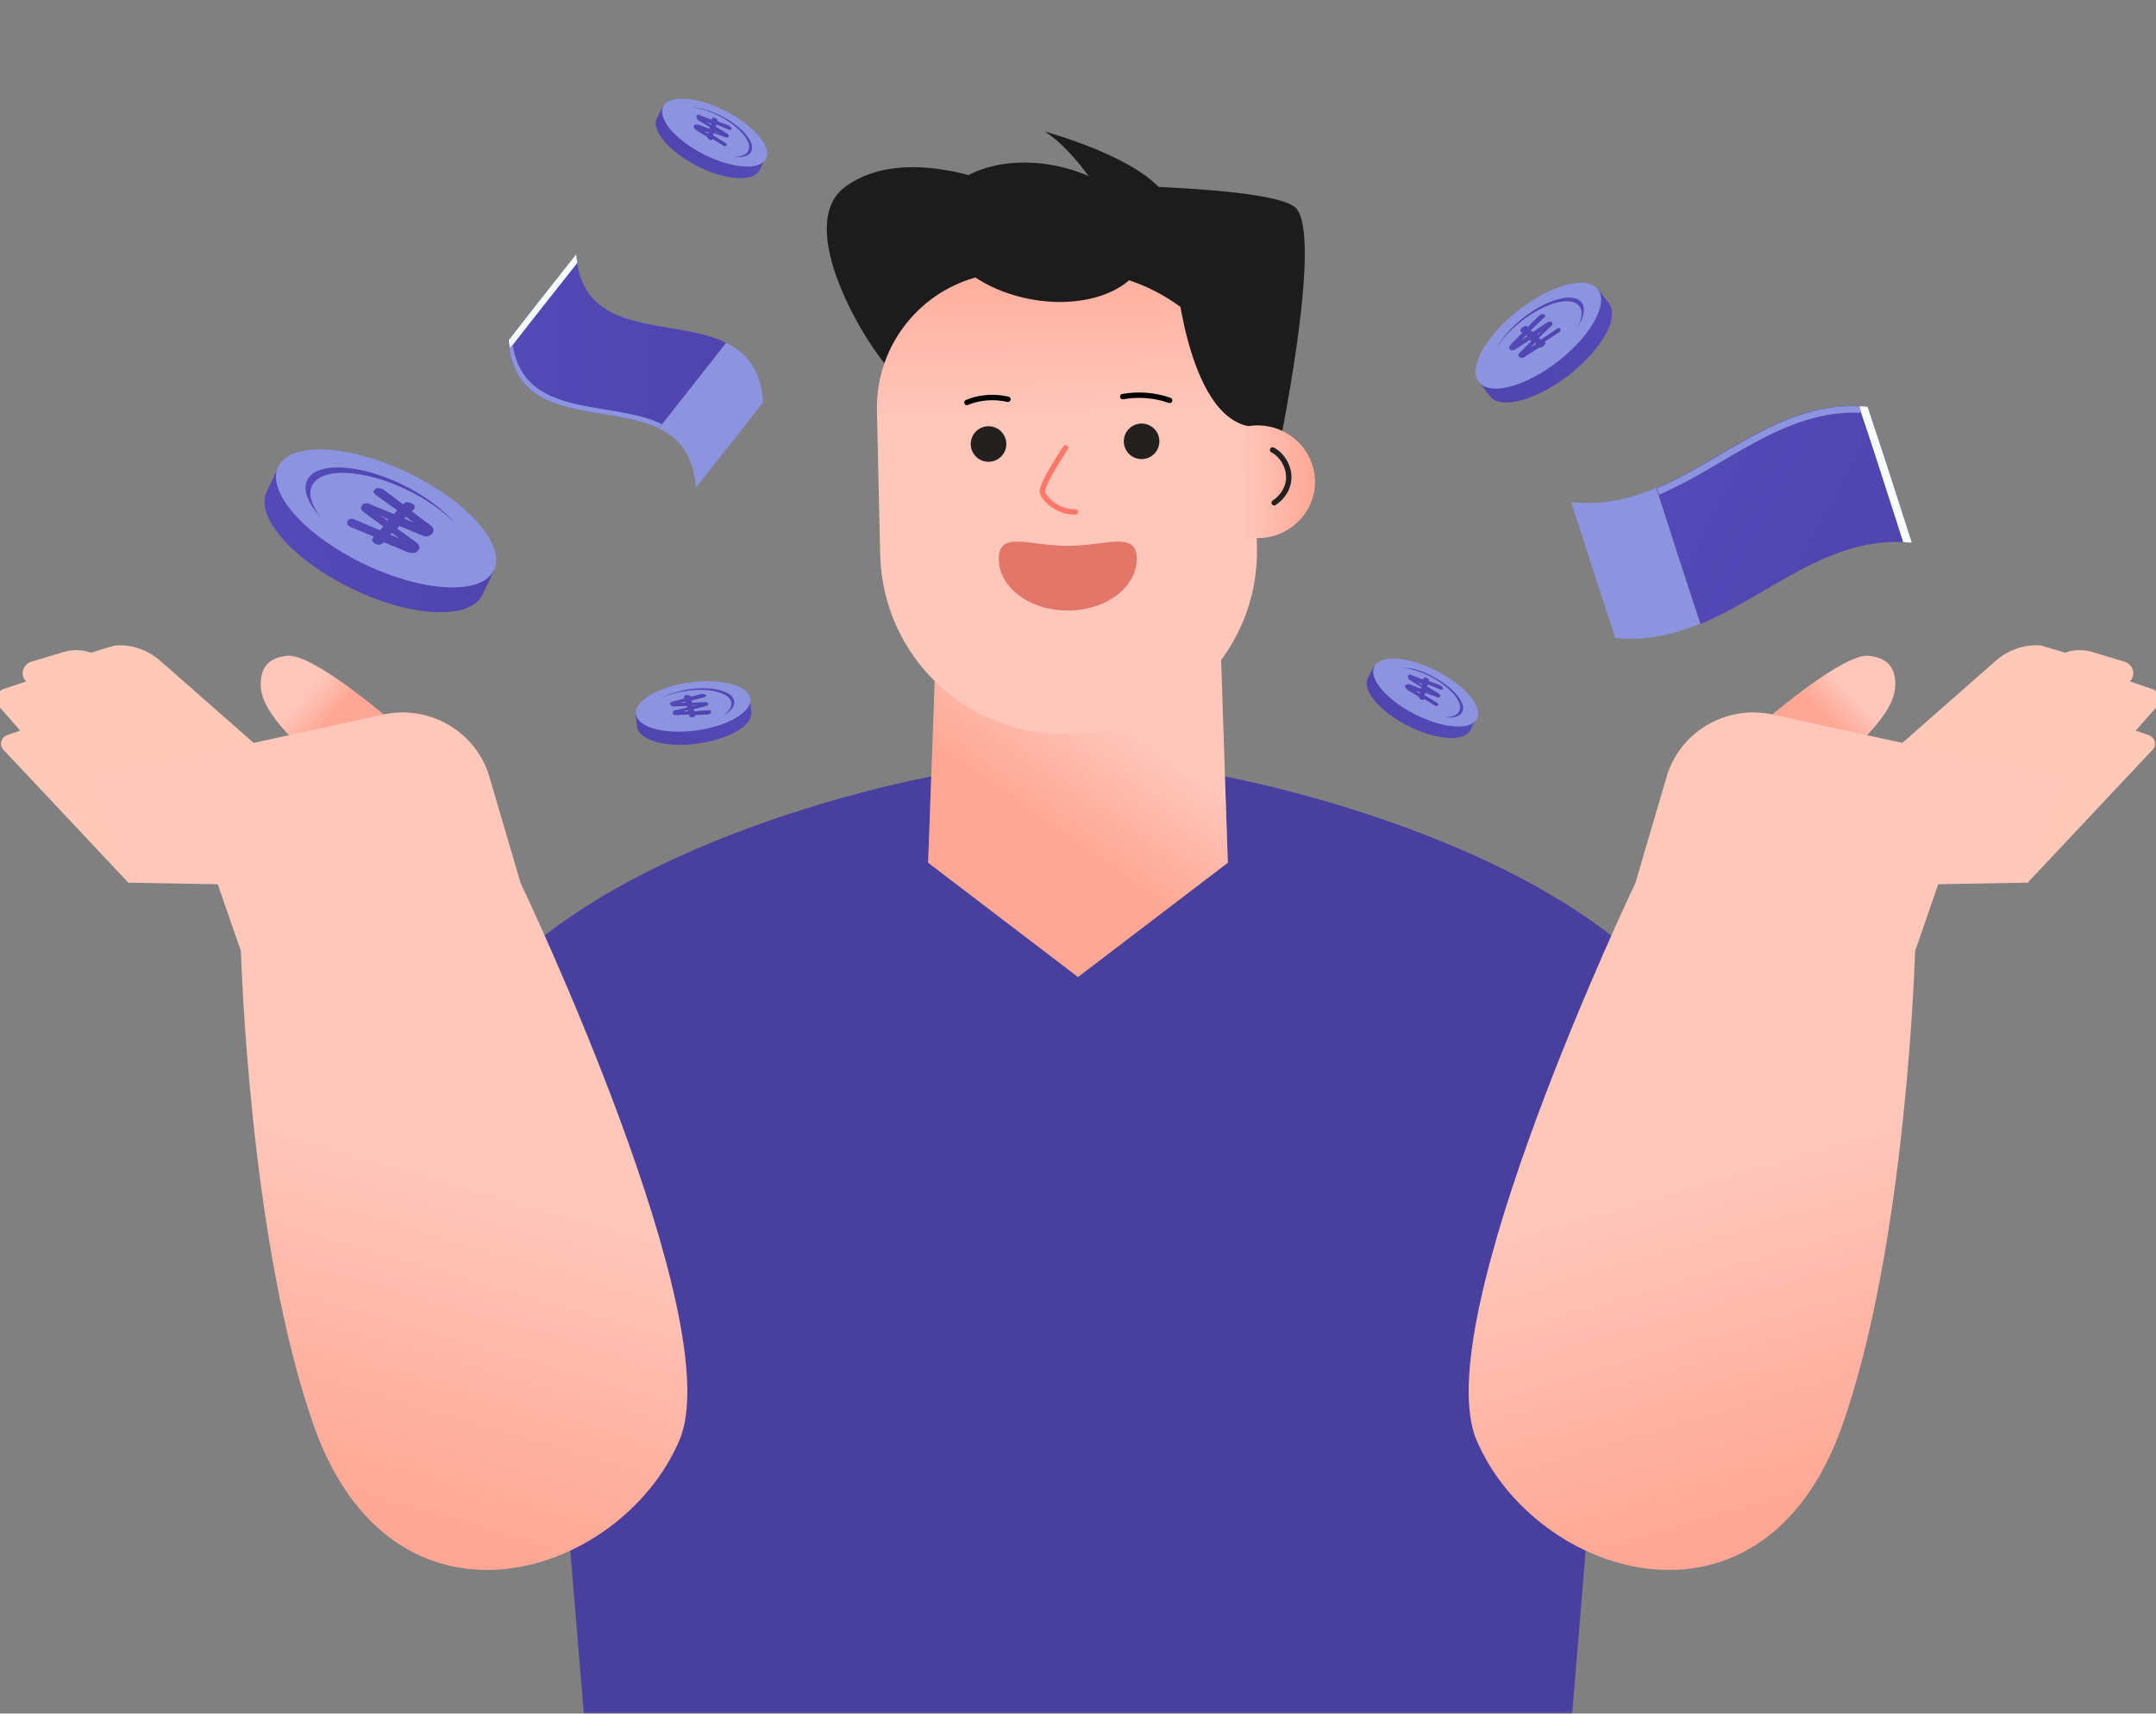 <svg width="400" height="318" viewBox="0 0 400 318" fill="none" xmlns="http://www.w3.org/2000/svg">
<rect x="0" y="0" width="400" height="318" fill="#808080" stroke="none"/>
<g clip-path="url(#clip0_201_502)">
<mask id="mask0_201_502" style="mask-type:luminance" maskUnits="userSpaceOnUse" x="-100" y="0" width="600" height="318">
<path d="M500 0H-100V318H500V0Z" fill="white"/>
</mask>
<g mask="url(#mask0_201_502)">
<path d="M315.599 192C295.099 156.3 227.199 144.1 227.199 144.1L227.799 160.1L199.999 181.3L172.199 160.1L172.799 144.1C172.799 144.1 104.799 156.3 84.399 192L100.399 222.5L109.699 334.7H199.999H290.299L299.599 222.5L315.599 192Z" fill="#483F9F"/>
<path d="M226.499 120.7L227.799 160.1L199.999 181.3L172.199 160.1L173.799 115.6L226.499 120.7Z" fill="url(#paint0_linear_201_502)"/>
<path d="M206 39C205.9 38.6 200 28.2 193.8 24.4C193.8 24.4 214.2 29.9 217 37.8C219.7 45.8 206 39 206 39Z" fill="#1C1C1C"/>
<path d="M166.299 69.6C163.099 68 146.199 42.3 156.899 34.6C167.599 26.8 184.899 34.2 184.899 34.2C184.899 34.2 234.799 33.6 240.299 38.5C245.799 43.4 236.799 85.5 236.799 85.5L166.299 69.6Z" fill="#1C1C1C"/>
<path d="M200.099 136.2H198.099C179.299 136.6 163.799 121.8 163.299 103L162.699 76.2C162.399 62.4 173.299 50.9 187.099 50.6L197.999 50.3C216.799 49.9 232.299 64.7 232.799 83.5L233.199 101.4C233.699 120.2 218.799 135.8 200.099 136.2Z" fill="url(#paint1_linear_201_502)"/>
<path d="M211.799 85.2C213.622 85.2 215.099 83.723 215.099 81.9C215.099 80.078 213.622 78.6 211.799 78.6C209.976 78.6 208.499 80.078 208.499 81.9C208.499 83.723 209.976 85.2 211.799 85.2Z" fill="#232020"/>
<path d="M183.4 85.7C185.222 85.7 186.7 84.223 186.7 82.4C186.7 80.578 185.222 79.1 183.4 79.1C181.577 79.1 180.1 80.578 180.1 82.4C180.1 84.223 181.577 85.7 183.4 85.7Z" fill="#232020"/>
<path d="M197.699 83.1C197.699 83.1 192.999 90.1 193.399 91.4C193.799 92.7 196.399 95.1 199.499 95" stroke="#FF7769" stroke-miterlimit="10" stroke-linecap="round"/>
<path d="M179.399 74.7C179.399 74.7 182.599 73.1 186.999 74.1" stroke="black" stroke-miterlimit="10" stroke-linecap="round"/>
<path d="M217 74.3C214.2 73.3 211.2 73.1 208.3 73.6" stroke="black" stroke-miterlimit="10" stroke-linecap="round"/>
<path d="M218.199 51.2C218.199 51.2 220.799 81.5 234.699 79.1L234.799 50.1L218.199 51.2Z" fill="#1C1C1C"/>
<path d="M212.572 46.911C213.922 40.084 206.409 32.847 195.79 30.746C185.171 28.645 175.467 32.475 174.117 39.302C172.766 46.129 180.279 53.366 190.898 55.467C201.518 57.568 211.221 53.737 212.572 46.911Z" fill="#1C1C1C"/>
<path d="M222.899 90.6C223.599 96.3 228.799 100.4 234.599 99.8C240.399 99.1 244.599 93.9 243.899 88.2C243.199 82.5 237.999 78.4 232.199 79C226.399 79.7 222.299 84.9 222.899 90.6Z" fill="url(#paint2_linear_201_502)"/>
<path d="M236.099 83.499C237.799 84.4 238.999 86.299 239.099 88.299C239.199 90.299 238.099 92.2 236.399 93.299" stroke="#232020" stroke-miterlimit="10" stroke-linecap="round" stroke-linejoin="round"/>
<path d="M210.9 103.7C210.9 109 205.2 113.3 198.1 113.3C191 113.3 185.3 109 185.3 103.7C185.3 98.4 191 101.3 198.1 101.3C205.2 101.3 210.9 98.4 210.9 103.7Z" fill="#E27669"/>
<path d="M88.401 104.201C86.001 100.201 80.501 95.601 73.501 92.301C66.501 88.901 59.601 87.501 54.901 88.101L51.701 86.601L49.501 91.201C47.201 95.901 54.401 104.001 65.401 109.301C76.401 114.601 87.201 115.101 89.501 110.401L91.701 105.801L88.401 104.201Z" fill="url(#paint3_linear_201_502)"/>
<path d="M91.648 105.805C93.894 101.124 86.752 93.031 75.698 87.729C64.644 82.426 53.863 81.921 51.617 86.602C49.372 91.283 56.513 99.376 67.567 104.679C78.621 109.981 89.403 110.486 91.648 105.805Z" fill="#8C94E0"/>
<path d="M84.5 97.201C82.4 95.001 79.3 92.701 75.5 90.901C67.4 87.001 59.6 86.701 57.9 90.101C57.1 91.701 57.8 93.801 59.6 96.101C57.2 93.501 56.1 91.001 57 89.101C58.6 85.701 66.5 86.001 74.6 89.901C78.9 92.001 82.4 94.701 84.5 97.201Z" fill="url(#paint4_linear_201_502)"/>
<path d="M71.1 100.701C70.9 100.901 70.6 101.101 70.4 101.101C70.1 101.101 69.9 101.001 69.6 100.901C69.4 100.801 69.2 100.601 69.1 100.401C69 100.201 69 100.001 69.3 99.701L69.4 99.601L65.5 98.001C65.3 97.901 65.2 97.901 65 97.801C64.9 97.701 64.7 97.601 64.6 97.501C64.5 97.401 64.4 97.301 64.4 97.201C64.4 97.101 64.4 96.901 64.4 96.801C64.5 96.501 64.7 96.401 65 96.301C65.3 96.201 65.6 96.301 66 96.501L70.5 98.401L71.1 97.701L67.3 94.901C67.2 94.801 67.1 94.601 67 94.401C66.9 94.201 67 94.001 67.2 93.701C67.4 93.501 67.6 93.401 67.9 93.401C68.2 93.401 68.4 93.401 68.5 93.501L73.1 95.401L73.7 94.701L69.9 92.001C69.5 91.701 69.3 91.501 69.3 91.301C69.3 91.101 69.4 90.901 69.7 90.701C69.8 90.601 70 90.601 70.2 90.601C70.4 90.601 70.5 90.601 70.7 90.701C70.9 90.701 71 90.801 71.2 90.901C71.3 91.001 71.5 91.101 71.6 91.201L74.8 93.601L74.9 93.501C75.1 93.301 75.4 93.101 75.6 93.201C75.9 93.201 76.1 93.301 76.4 93.401C76.6 93.501 76.8 93.701 76.9 93.901C77 94.101 77 94.301 76.7 94.601L76.4 94.901L79.9 97.501C80 97.601 80.1 97.701 80.2 97.801C80.3 97.901 80.4 98.001 80.4 98.201C80.4 98.301 80.5 98.401 80.4 98.601C80.4 98.701 80.3 98.901 80.2 99.001C80 99.301 79.7 99.401 79.4 99.501C79.1 99.601 78.7 99.501 78.4 99.401L74.1 97.601L73.7 98.101L77.3 100.701C77.6 100.901 77.7 101.201 77.8 101.401C77.9 101.701 77.8 101.901 77.5 102.201C77.4 102.401 77.2 102.501 77.1 102.501C77 102.601 76.8 102.601 76.7 102.601C76.5 102.601 76.4 102.601 76.2 102.601C76 102.601 75.9 102.501 75.7 102.501L71.4 100.701H71.1ZM74.2 100.001L72.7 98.901L72.4 99.201L74.2 100.001ZM71.9 96.601L72.1 96.401L70.6 95.701L71.9 96.601ZM76.8 97.001L75.3 95.901L75 96.201L76.8 97.001Z" fill="url(#paint5_linear_201_502)"/>
<path d="M276.2 69.5C277.2 66.7 279.9 63.2 283.8 60.2C287.7 57.2 291.7 55.4 294.7 55.1L296.5 53.7L298.5 56.3C300.5 58.9 297.2 64.8 291.1 69.6C285 74.3 278.4 76.1 276.4 73.5L274.4 70.9L276.2 69.5Z" fill="url(#paint6_linear_201_502)"/>
<path d="M289.104 67.028C295.201 62.273 298.492 56.3 296.454 53.687C294.416 51.074 287.821 52.81 281.724 57.565C275.627 62.321 272.336 68.294 274.374 70.907C276.412 73.52 283.007 71.784 289.104 67.028Z" fill="#8C94E0"/>
<path d="M277.601 64.7C278.601 63 280.201 61.2 282.301 59.6C286.701 56.1 291.501 54.9 293.001 56.8C293.701 57.7 293.501 59.1 292.701 60.7C293.901 58.8 294.201 57.1 293.401 56.1C291.901 54.2 287.101 55.5 282.701 58.9C280.401 60.7 278.601 62.8 277.601 64.7Z" fill="url(#paint7_linear_201_502)"/>
<path d="M285.701 64.4L283.101 66.1C283.001 66.2 282.901 66.2 282.801 66.3C282.701 66.3 282.601 66.4 282.501 66.4C282.401 66.4 282.301 66.4 282.201 66.4C282.101 66.4 282.001 66.3 281.901 66.3C281.801 66.2 281.701 66 281.701 65.9C281.701 65.7 281.801 65.6 282.001 65.4L284.101 63.3L283.801 63.1L281.201 64.8C281.001 64.9 280.801 65 280.601 65C280.401 65 280.201 65 280.101 64.8C280.001 64.7 280.001 64.7 280.001 64.6C280.001 64.5 280.001 64.4 280.001 64.4C280.001 64.3 280.101 64.2 280.101 64.2C280.201 64.1 280.201 64 280.301 63.9L282.401 61.8L282.201 61.6C282.101 61.5 282.001 61.3 282.101 61.2C282.201 61.1 282.301 60.9 282.401 60.8C282.601 60.7 282.701 60.6 282.901 60.5C283.101 60.4 283.201 60.5 283.301 60.6L283.401 60.7L285.301 58.8C285.401 58.7 285.501 58.7 285.501 58.6C285.601 58.5 285.701 58.5 285.801 58.4C285.901 58.3 286.001 58.3 286.101 58.3C286.201 58.3 286.301 58.3 286.401 58.3C286.601 58.4 286.701 58.4 286.701 58.6C286.701 58.7 286.601 58.9 286.301 59.1L284.001 61.3L284.401 61.6L287.101 59.8C287.201 59.7 287.301 59.7 287.501 59.7C287.701 59.7 287.801 59.7 287.901 59.8C288.001 59.9 288.101 60 288.001 60.2C288.001 60.3 287.901 60.4 287.801 60.5L285.501 62.7L285.901 63L288.601 61.2C288.801 61 289.001 60.9 289.201 60.9C289.401 60.9 289.501 61 289.501 61.1C289.501 61.2 289.501 61.3 289.501 61.3C289.501 61.4 289.401 61.5 289.401 61.5C289.301 61.6 289.301 61.7 289.201 61.7C289.101 61.8 289.001 61.8 288.901 61.9L286.601 63.4C286.701 63.5 286.801 63.7 286.701 63.8C286.601 63.9 286.501 64.1 286.401 64.2C286.201 64.3 286.101 64.4 285.901 64.5C285.701 64.5 285.601 64.5 285.501 64.4H285.701ZM285.001 63.8L284.801 63.6L283.901 64.5L285.001 63.8ZM286.101 61.4L285.201 62.1L285.301 62.2L286.101 61.4ZM283.401 62.4L283.201 62.2L282.301 63.1L283.401 62.4Z" fill="url(#paint8_linear_201_502)"/>
<path d="M119.7 132.3C121.4 130.8 124.6 129.5 128.3 129C132 128.5 135.4 128.9 137.4 129.8L139.1 129.6L139.4 132.1C139.7 134.6 135.3 137.2 129.4 138C123.6 138.8 118.6 137.4 118.2 134.9L117.9 132.4L119.7 132.3Z" fill="url(#paint9_linear_201_502)"/>
<path d="M129.204 135.553C135.059 134.753 139.533 132.109 139.197 129.646C138.86 127.184 133.841 125.836 127.986 126.635C122.131 127.435 117.657 130.079 117.994 132.542C118.33 135.004 123.349 136.352 129.204 135.553Z" fill="#8C94E0"/>
<path d="M122.501 129.7C123.801 129 125.601 128.4 127.501 128.2C131.801 127.6 135.401 128.6 135.701 130.4C135.801 131.2 135.201 132.1 134.001 132.9C135.501 132.1 136.401 131.1 136.201 130.1C136.001 128.3 132.301 127.3 128.001 127.9C125.801 128.2 123.801 128.9 122.501 129.7Z" fill="url(#paint10_linear_201_502)"/>
<path d="M127.901 132.6L125.601 132.7C125.501 132.7 125.401 132.7 125.301 132.7C125.201 132.7 125.101 132.7 125.101 132.7C125.001 132.7 125.001 132.6 124.901 132.6C124.901 132.6 124.801 132.5 124.801 132.4C124.801 132.3 124.801 132.1 124.901 132C125.001 131.9 125.101 131.8 125.301 131.8L127.501 131.3L127.401 131L125.101 131.1C124.901 131.1 124.701 131.1 124.601 131C124.501 130.9 124.401 130.8 124.301 130.7C124.301 130.6 124.301 130.6 124.301 130.5C124.301 130.4 124.301 130.4 124.401 130.4C124.401 130.4 124.501 130.3 124.601 130.3C124.701 130.3 124.701 130.2 124.801 130.2L127.001 129.6L126.901 129.4C126.901 129.3 126.901 129.2 127.001 129.1C127.101 129 127.201 129 127.401 129C127.601 129 127.701 129 127.801 129C127.901 129 128.001 129.1 128.101 129.2V129.3L130.101 128.8C130.201 128.8 130.301 128.8 130.301 128.8C130.401 128.8 130.501 128.8 130.501 128.8C130.601 128.8 130.701 128.8 130.701 128.8C130.801 128.8 130.801 128.9 130.901 128.9C131.001 129 131.001 129.1 131.001 129.2C130.901 129.3 130.801 129.4 130.601 129.4L128.301 130L128.401 130.4L130.901 130.3C131.001 130.3 131.101 130.3 131.201 130.4C131.301 130.4 131.401 130.5 131.401 130.6C131.401 130.7 131.401 130.8 131.301 130.9C131.201 131 131.101 131 131.101 131L128.701 131.6L128.801 132L131.301 131.8C131.501 131.8 131.701 131.8 131.801 131.9C131.901 132 132.001 132.1 131.901 132.2C131.901 132.3 131.901 132.3 131.801 132.4C131.801 132.4 131.701 132.5 131.601 132.5C131.501 132.5 131.401 132.5 131.401 132.6C131.301 132.6 131.201 132.6 131.101 132.6L129.001 132.7C129.001 132.8 129.001 132.9 128.901 133C128.801 133.1 128.701 133.1 128.501 133.1C128.301 133.1 128.201 133.1 128.101 133.1C128.001 133.1 127.901 133 127.901 132.9V132.6ZM127.701 132L127.601 131.8L126.701 132H127.701ZM129.401 130.8L128.501 130.9V131L129.401 130.8ZM127.201 130.4L127.101 130.2L126.201 130.4H127.201Z" fill="url(#paint11_linear_201_502)"/>
<path d="M256.5 124.4C258.8 124.2 262.1 124.9 265.4 126.6C268.7 128.3 271.3 130.5 272.4 132.5L273.9 133.3L272.8 135.5C271.7 137.7 266.5 137.4 261.2 134.7C255.9 132 252.6 128 253.8 125.8L254.9 123.6L256.5 124.4Z" fill="url(#paint12_linear_201_502)"/>
<path d="M274.043 133.387C275.172 131.173 271.819 127.202 266.554 124.518C261.289 121.834 256.106 121.453 254.977 123.667C253.849 125.881 257.201 129.852 262.466 132.536C267.731 135.22 272.914 135.601 274.043 133.387Z" fill="#8C94E0"/>
<path d="M260.3 123.9C261.8 124.1 263.5 124.6 265.3 125.5C269.1 127.5 271.6 130.4 270.7 132C270.3 132.8 269.3 133.1 267.9 133.1C269.6 133.3 270.9 133 271.3 132.1C272.1 130.5 269.7 127.6 265.9 125.6C264 124.5 261.9 123.9 260.3 123.9Z" fill="url(#paint13_linear_201_502)"/>
<path d="M263.2 129.3L261.2 128.1C261.1 128 261.1 128 261 127.9C260.9 127.8 260.9 127.8 260.8 127.7C260.8 127.6 260.7 127.6 260.7 127.5C260.7 127.4 260.7 127.4 260.7 127.3C260.7 127.2 260.8 127.1 261 127C261.1 127 261.3 127 261.5 127L263.6 127.8L263.7 127.5L261.7 126.3C261.5 126.2 261.4 126.1 261.3 125.9C261.2 125.7 261.2 125.6 261.2 125.5C261.2 125.4 261.3 125.4 261.3 125.3C261.3 125.3 261.4 125.2 261.5 125.2C261.6 125.2 261.6 125.2 261.7 125.2C261.8 125.2 261.9 125.2 261.9 125.3L264 126.1L264.1 125.9C264.1 125.8 264.2 125.7 264.3 125.7C264.4 125.7 264.5 125.7 264.7 125.8C264.8 125.9 265 125.9 265 126C265.1 126.1 265.1 126.2 265.1 126.3V126.4L267 127.1C267.1 127.1 267.1 127.2 267.2 127.2C267.3 127.2 267.3 127.3 267.4 127.3C267.5 127.4 267.5 127.4 267.6 127.5C267.6 127.6 267.7 127.6 267.7 127.7C267.7 127.8 267.7 127.9 267.6 128C267.5 128 267.3 128 267.1 127.9L264.9 127L264.8 127.4L266.9 128.7C267 128.7 267 128.8 267.1 128.9C267.2 129 267.2 129.1 267.2 129.2C267.2 129.3 267.1 129.4 267 129.4C266.9 129.4 266.8 129.4 266.7 129.4L264.4 128.6L264.3 129L266.4 130.3C266.6 130.4 266.7 130.5 266.8 130.6C266.9 130.7 266.8 130.8 266.8 130.9C266.8 130.9 266.7 131 266.6 131C266.5 131 266.5 131 266.4 131C266.3 131 266.2 131 266.2 130.9C266.1 130.9 266 130.8 266 130.8L264.2 129.7C264.2 129.8 264.1 129.9 264 129.9C263.9 129.9 263.8 129.9 263.6 129.8C263.5 129.7 263.3 129.6 263.3 129.5C263.2 129.4 263.2 129.3 263.2 129.2V129.3ZM263.4 128.7L263.5 128.5L262.6 128.2L263.4 128.7ZM265.4 128.7L264.7 128.3V128.4L265.4 128.7ZM263.8 127.2L263.9 127L263 126.6L263.8 127.2Z" fill="url(#paint14_linear_201_502)"/>
<path d="M124.6 20.5C126.9 20.3 130.2 21 133.5 22.7C136.8 24.4 139.4 26.6 140.5 28.6L142 29.4L140.9 31.6C139.8 33.8 134.6 33.5 129.3 30.8C124.1 28.1 120.7 24.1 121.9 21.9L123 19.7L124.6 20.5Z" fill="url(#paint15_linear_201_502)"/>
<path d="M142.105 29.474C143.234 27.26 139.881 23.29 134.617 20.605C129.352 17.921 124.169 17.541 123.04 19.755C121.911 21.969 125.264 25.939 130.529 28.624C135.793 31.308 140.976 31.689 142.105 29.474Z" fill="#8C94E0"/>
<path d="M128.399 19.9C129.899 20.1 131.599 20.6 133.399 21.5C137.199 23.5 139.699 26.4 138.799 28C138.399 28.8 137.399 29.1 135.999 29.1C137.699 29.3 138.999 29 139.399 28.1C140.199 26.5 137.799 23.6 133.999 21.6C131.999 20.6 129.999 20 128.399 19.9Z" fill="url(#paint16_linear_201_502)"/>
<path d="M131.2 25.4L129.2 24.2C129.1 24.1 129.1 24.1 129 24C128.9 23.9 128.9 23.9 128.8 23.8C128.8 23.7 128.7 23.7 128.7 23.6C128.7 23.5 128.7 23.5 128.7 23.4C128.7 23.3 128.8 23.2 129 23.1C129.1 23.1 129.3 23.1 129.5 23.1L131.6 23.9L131.7 23.6L129.7 22.4C129.5 22.3 129.4 22.2 129.3 22C129.2 21.8 129.2 21.7 129.2 21.6C129.2 21.5 129.3 21.5 129.3 21.4C129.3 21.4 129.4 21.3 129.5 21.3C129.6 21.3 129.6 21.3 129.7 21.3C129.8 21.3 129.9 21.3 129.9 21.4L132 22.2L132.1 22C132.1 21.9 132.2 21.8 132.3 21.8C132.4 21.8 132.5 21.8 132.7 21.9C132.8 22 133 22 133 22.1C133.1 22.2 133.1 22.3 133.1 22.4V22.5L135 23.2C135.1 23.2 135.1 23.3 135.2 23.3C135.3 23.3 135.3 23.4 135.4 23.4C135.5 23.5 135.5 23.5 135.6 23.6C135.6 23.7 135.7 23.7 135.7 23.8C135.7 23.9 135.7 24 135.6 24.1C135.5 24.1 135.3 24.1 135.1 24L132.9 23.1L132.8 23.5L134.9 24.8C135 24.8 135 24.9 135.1 25C135.2 25.1 135.2 25.2 135.2 25.3C135.2 25.4 135.1 25.5 135 25.5C134.9 25.5 134.8 25.5 134.7 25.5L132.4 24.7L132.3 25.1L134.4 26.4C134.6 26.5 134.7 26.6 134.8 26.7C134.9 26.8 134.8 26.9 134.8 27C134.8 27 134.7 27.1 134.6 27.1C134.5 27.1 134.5 27.1 134.4 27.1C134.3 27.1 134.2 27.1 134.2 27C134.1 27 134 26.9 134 26.9L132.2 25.8C132.2 25.9 132.1 26 132 26C131.9 26 131.8 26 131.6 25.9C131.5 25.8 131.3 25.7 131.3 25.6C131.2 25.5 131.2 25.4 131.2 25.3V25.4ZM131.4 24.8L131.5 24.6L130.6 24.3L131.4 24.8ZM133.4 24.8L132.7 24.4V24.5L133.4 24.8ZM131.9 23.2L132 23L131.1 22.6L131.9 23.2Z" fill="url(#paint17_linear_201_502)"/>
<path d="M291.5 93.2C294.2 101.6 296.9 110 299.7 118.4C305.5 119 310.6 117.7 315.5 115.7C312.8 107.3 310.1 98.9 307.3 90.5C302.5 92.6 297.3 93.8 291.5 93.2Z" fill="#8C94E0"/>
<path d="M346.5 75.5C331.3 73.9 320.2 85.1 307.3 90.6C310 99 312.7 107.4 315.5 115.8C328.4 110.4 339.5 99.2 354.7 100.7C352 92.3 349.3 83.9 346.5 75.5Z" fill="url(#paint18_linear_201_502)"/>
<path d="M353.1 100.6C353.6 100.6 354.1 100.7 354.7 100.7C352 92.3 349.3 83.9 346.5 75.5C346 75.4 345.5 75.4 344.9 75.4C347.7 83.7 350.4 92.2 353.1 100.6Z" fill="#F9FFFD"/>
<path d="M345.4 76.6C331 75.9 320.3 86.5 307.8 91.8C307.7 91.4 307.5 91 307.4 90.6C319.9 85.3 330.6 74.7 345 75.4C345.1 75.8 345.2 76.2 345.4 76.6Z" fill="#8C94E0"/>
<path d="M129.1 90.5C133.3 85.2 137.5 79.9 141.6 74.6C141.2 68.6 138.5 65.5 134.7 63.6C130.5 68.9 126.3 74.2 122.2 79.5C126 81.3 128.7 84.5 129.1 90.5Z" fill="#8C94E0"/>
<path d="M94.3 63.1C95.4 79 112.4 74.7 122.2 79.5C126.4 74.2 130.6 68.9 134.7 63.6C125 58.8 108 63 106.9 47.2C102.7 52.5 98.5 57.8 94.3 63.1Z" fill="url(#paint19_linear_201_502)"/>
<path d="M107.099 48.8C106.999 48.3 106.999 47.8 106.899 47.2C102.699 52.5 98.499 57.8 94.399 63.1C94.399 63.6 94.499 64.2 94.599 64.7C98.699 59.4 102.899 54.1 107.099 48.8Z" fill="#F9FFFD"/>
<path d="M95.1 63.9C97.2 77.9 113.3 74.1 122.8 78.7C122.6 79 122.4 79.2 122.2 79.5C112.7 74.9 96.6 78.7 94.5 64.7C94.7 64.4 94.9 64.2 95.1 63.9Z" fill="#8C94E0"/>
<path d="M71.2 132.6C71.2 132.6 57.9 121.3 53.4 121.7C50.1 122 48.1 123.6 48.4 127.7C48.9 133.6 58.8 141.1 58.8 141.1L71.2 132.6Z" fill="url(#paint20_linear_201_502)"/>
<path d="M47.1 137.9L29.7 122.6C27.4 120.6 24.3 119.5 21.3 119.8L16.6 121.2L39.8 144.2L47.1 137.9Z" fill="#FFC8B7"/>
<path d="M34.7 150.801L4.7 126.301C3.7 125.101 4.3 123.301 5.8 122.801L11.8 121C14.5 120.2 17.4 120.8 19.5 122.7L41.6 142.5L34.7 150.801Z" fill="#FFC8B7"/>
<path d="M23.9 163.9L0.6 139.1C-0.2 138.2 0.2 136.8 1.4 136.4L6.3 134.7C8.5 133.9 10.9 134.3 12.6 135.6L34.9 152.3L23.9 163.9Z" fill="#FFC8B7"/>
<path d="M26.4 161.3L-0.2 131.1C-1.1 130 -0.7 128.4 0.6 127.9L5.9 126.1C8.3 125.3 10.9 125.7 12.9 127.4L38.1 147.9L26.4 161.3Z" fill="#FFC8B7"/>
<path d="M96.6 163.9L90.6 143.5C87.8 135.4 79.4 130.8 71.1 132.6L17.2 144.4L23.9 163.8L40.4 164.1L44.7 176.5C44.7 176.5 46.2 230.8 58.3 264.8C73.1 306.2 115 292.9 126 267.4C135.6 245.5 96.6 163.9 96.6 163.9Z" fill="url(#paint21_linear_201_502)"/>
<path d="M328.8 132.6C328.8 132.6 342.1 121.3 346.6 121.7C349.9 122 351.9 123.6 351.6 127.7C351.1 133.6 341.2 141.1 341.2 141.1L328.8 132.6Z" fill="url(#paint22_linear_201_502)"/>
<path d="M352.899 137.9L370.299 122.6C372.599 120.6 375.699 119.5 378.699 119.8L383.399 121.2L360.199 144.2L352.899 137.9Z" fill="#FFC8B7"/>
<path d="M365.299 150.801L395.299 126.301C396.299 125.101 395.699 123.301 394.199 122.801L388.199 121C385.499 120.2 382.599 120.8 380.499 122.7L358.399 142.5L365.299 150.801Z" fill="#FFC8B7"/>
<path d="M376.1 163.9L399.4 139.1C400.2 138.2 399.8 136.8 398.6 136.4L393.7 134.7C391.5 133.9 389.1 134.3 387.4 135.6L365.1 152.3L376.1 163.9Z" fill="#FFC8B7"/>
<path d="M373.599 161.3L400.199 131.1C401.099 130 400.699 128.4 399.399 127.9L394.099 126.1C391.699 125.3 389.099 125.7 387.099 127.4L361.899 147.9L373.599 161.3Z" fill="#FFC8B7"/>
<path d="M303.4 163.9L309.4 143.5C312.2 135.4 320.6 130.8 328.9 132.6L382.8 144.4L376.1 163.8L359.6 164.1L355.3 176.5C355.3 176.5 353.8 230.8 341.7 264.8C326.9 306.2 285 292.9 274 267.4C264.4 245.5 303.4 163.9 303.4 163.9Z" fill="url(#paint23_linear_201_502)"/>
</g>
</g>
<defs>
<linearGradient id="paint0_linear_201_502" x1="221.902" y1="107.492" x2="191.305" y2="151.538" gradientUnits="userSpaceOnUse">
<stop offset="0.562" stop-color="#FFC6BA"/>
<stop offset="1" stop-color="#FFA794"/>
</linearGradient>
<linearGradient id="paint1_linear_201_502" x1="198.856" y1="122.796" x2="196.63" y2="41.505" gradientUnits="userSpaceOnUse">
<stop offset="0.562" stop-color="#FFC6BA"/>
<stop offset="1" stop-color="#FFA794"/>
</linearGradient>
<linearGradient id="paint2_linear_201_502" x1="212.333" y1="89.954" x2="244.553" y2="89.544" gradientUnits="userSpaceOnUse">
<stop offset="0.562" stop-color="#FFC6BA"/>
<stop offset="1" stop-color="#FFA794"/>
</linearGradient>
<linearGradient id="paint3_linear_201_502" x1="51.129" y1="103.742" x2="89.208" y2="95.268" gradientUnits="userSpaceOnUse">
<stop stop-color="#5349B8"/>
<stop offset="1" stop-color="#5045AE"/>
</linearGradient>
<linearGradient id="paint4_linear_201_502" x1="57.613" y1="95.392" x2="82.749" y2="89.799" gradientUnits="userSpaceOnUse">
<stop stop-color="#5349B8"/>
<stop offset="1" stop-color="#5045AE"/>
</linearGradient>
<linearGradient id="paint5_linear_201_502" x1="64.492" y1="98.359" x2="79.687" y2="94.978" gradientUnits="userSpaceOnUse">
<stop stop-color="#5349B8"/>
<stop offset="1" stop-color="#5045AE"/>
</linearGradient>
<linearGradient id="paint6_linear_201_502" x1="296.606" y1="53.832" x2="278.684" y2="75.424" gradientUnits="userSpaceOnUse">
<stop stop-color="#5349B8"/>
<stop offset="1" stop-color="#5045AE"/>
</linearGradient>
<linearGradient id="paint7_linear_201_502" x1="291.784" y1="54.562" x2="281.047" y2="67.498" gradientUnits="userSpaceOnUse">
<stop stop-color="#5349B8"/>
<stop offset="1" stop-color="#5045AE"/>
</linearGradient>
<linearGradient id="paint8_linear_201_502" x1="280.437" y1="61.822" x2="289.739" y2="62.809" gradientUnits="userSpaceOnUse">
<stop stop-color="#5349B8"/>
<stop offset="1" stop-color="#5045AE"/>
</linearGradient>
<linearGradient id="paint9_linear_201_502" x1="139.185" y1="129.832" x2="119.075" y2="137.204" gradientUnits="userSpaceOnUse">
<stop stop-color="#5349B8"/>
<stop offset="1" stop-color="#5045AE"/>
</linearGradient>
<linearGradient id="paint10_linear_201_502" x1="135.723" y1="128.465" x2="123.676" y2="132.881" gradientUnits="userSpaceOnUse">
<stop stop-color="#5349B8"/>
<stop offset="1" stop-color="#5045AE"/>
</linearGradient>
<linearGradient id="paint11_linear_201_502" x1="125.669" y1="128.923" x2="131.429" y2="133.142" gradientUnits="userSpaceOnUse">
<stop stop-color="#5349B8"/>
<stop offset="1" stop-color="#5045AE"/>
</linearGradient>
<linearGradient id="paint12_linear_201_502" x1="273.688" y1="133.46" x2="252.965" y2="128.041" gradientUnits="userSpaceOnUse">
<stop stop-color="#5349B8"/>
<stop offset="1" stop-color="#5045AE"/>
</linearGradient>
<linearGradient id="paint13_linear_201_502" x1="271.624" y1="130.362" x2="259.21" y2="127.116" gradientUnits="userSpaceOnUse">
<stop stop-color="#5349B8"/>
<stop offset="1" stop-color="#5045AE"/>
</linearGradient>
<linearGradient id="paint14_linear_201_502" x1="263.038" y1="124.923" x2="265.362" y2="131.675" gradientUnits="userSpaceOnUse">
<stop stop-color="#5349B8"/>
<stop offset="1" stop-color="#5045AE"/>
</linearGradient>
<linearGradient id="paint15_linear_201_502" x1="141.714" y1="29.497" x2="120.992" y2="24.079" gradientUnits="userSpaceOnUse">
<stop stop-color="#5349B8"/>
<stop offset="1" stop-color="#5045AE"/>
</linearGradient>
<linearGradient id="paint16_linear_201_502" x1="139.651" y1="26.399" x2="127.237" y2="23.152" gradientUnits="userSpaceOnUse">
<stop stop-color="#5349B8"/>
<stop offset="1" stop-color="#5045AE"/>
</linearGradient>
<linearGradient id="paint17_linear_201_502" x1="131.065" y1="20.964" x2="133.389" y2="27.716" gradientUnits="userSpaceOnUse">
<stop stop-color="#5349B8"/>
<stop offset="1" stop-color="#5045AE"/>
</linearGradient>
<linearGradient id="paint18_linear_201_502" x1="310.13" y1="84.987" x2="351.972" y2="106.049" gradientUnits="userSpaceOnUse">
<stop stop-color="#5349B8"/>
<stop offset="1" stop-color="#5045AE"/>
</linearGradient>
<linearGradient id="paint19_linear_201_502" x1="94.338" y1="63.35" x2="134.784" y2="63.35" gradientUnits="userSpaceOnUse">
<stop stop-color="#5349B8"/>
<stop offset="1" stop-color="#5045AE"/>
</linearGradient>
<linearGradient id="paint20_linear_201_502" x1="35.16" y1="108.611" x2="65.953" y2="137.55" gradientUnits="userSpaceOnUse">
<stop offset="0.7" stop-color="#FFC6BA"/>
<stop offset="0.851" stop-color="#FFA794"/>
</linearGradient>
<linearGradient id="paint21_linear_201_502" x1="92.427" y1="134.929" x2="51.415" y2="275.91" gradientUnits="userSpaceOnUse">
<stop offset="0.562" stop-color="#FFC6BA"/>
<stop offset="1" stop-color="#FFA794"/>
</linearGradient>
<linearGradient id="paint22_linear_201_502" x1="365.418" y1="108.932" x2="334.625" y2="137.872" gradientUnits="userSpaceOnUse">
<stop offset="0.7" stop-color="#FFC6BA"/>
<stop offset="0.851" stop-color="#FFA794"/>
</linearGradient>
<linearGradient id="paint23_linear_201_502" x1="307.572" y1="134.929" x2="348.585" y2="275.91" gradientUnits="userSpaceOnUse">
<stop offset="0.562" stop-color="#FFC6BA"/>
<stop offset="1" stop-color="#FFA794"/>
</linearGradient>
<clipPath id="clip0_201_502">
<rect width="400" height="318" fill="white"/>
</clipPath>
</defs>
</svg>
